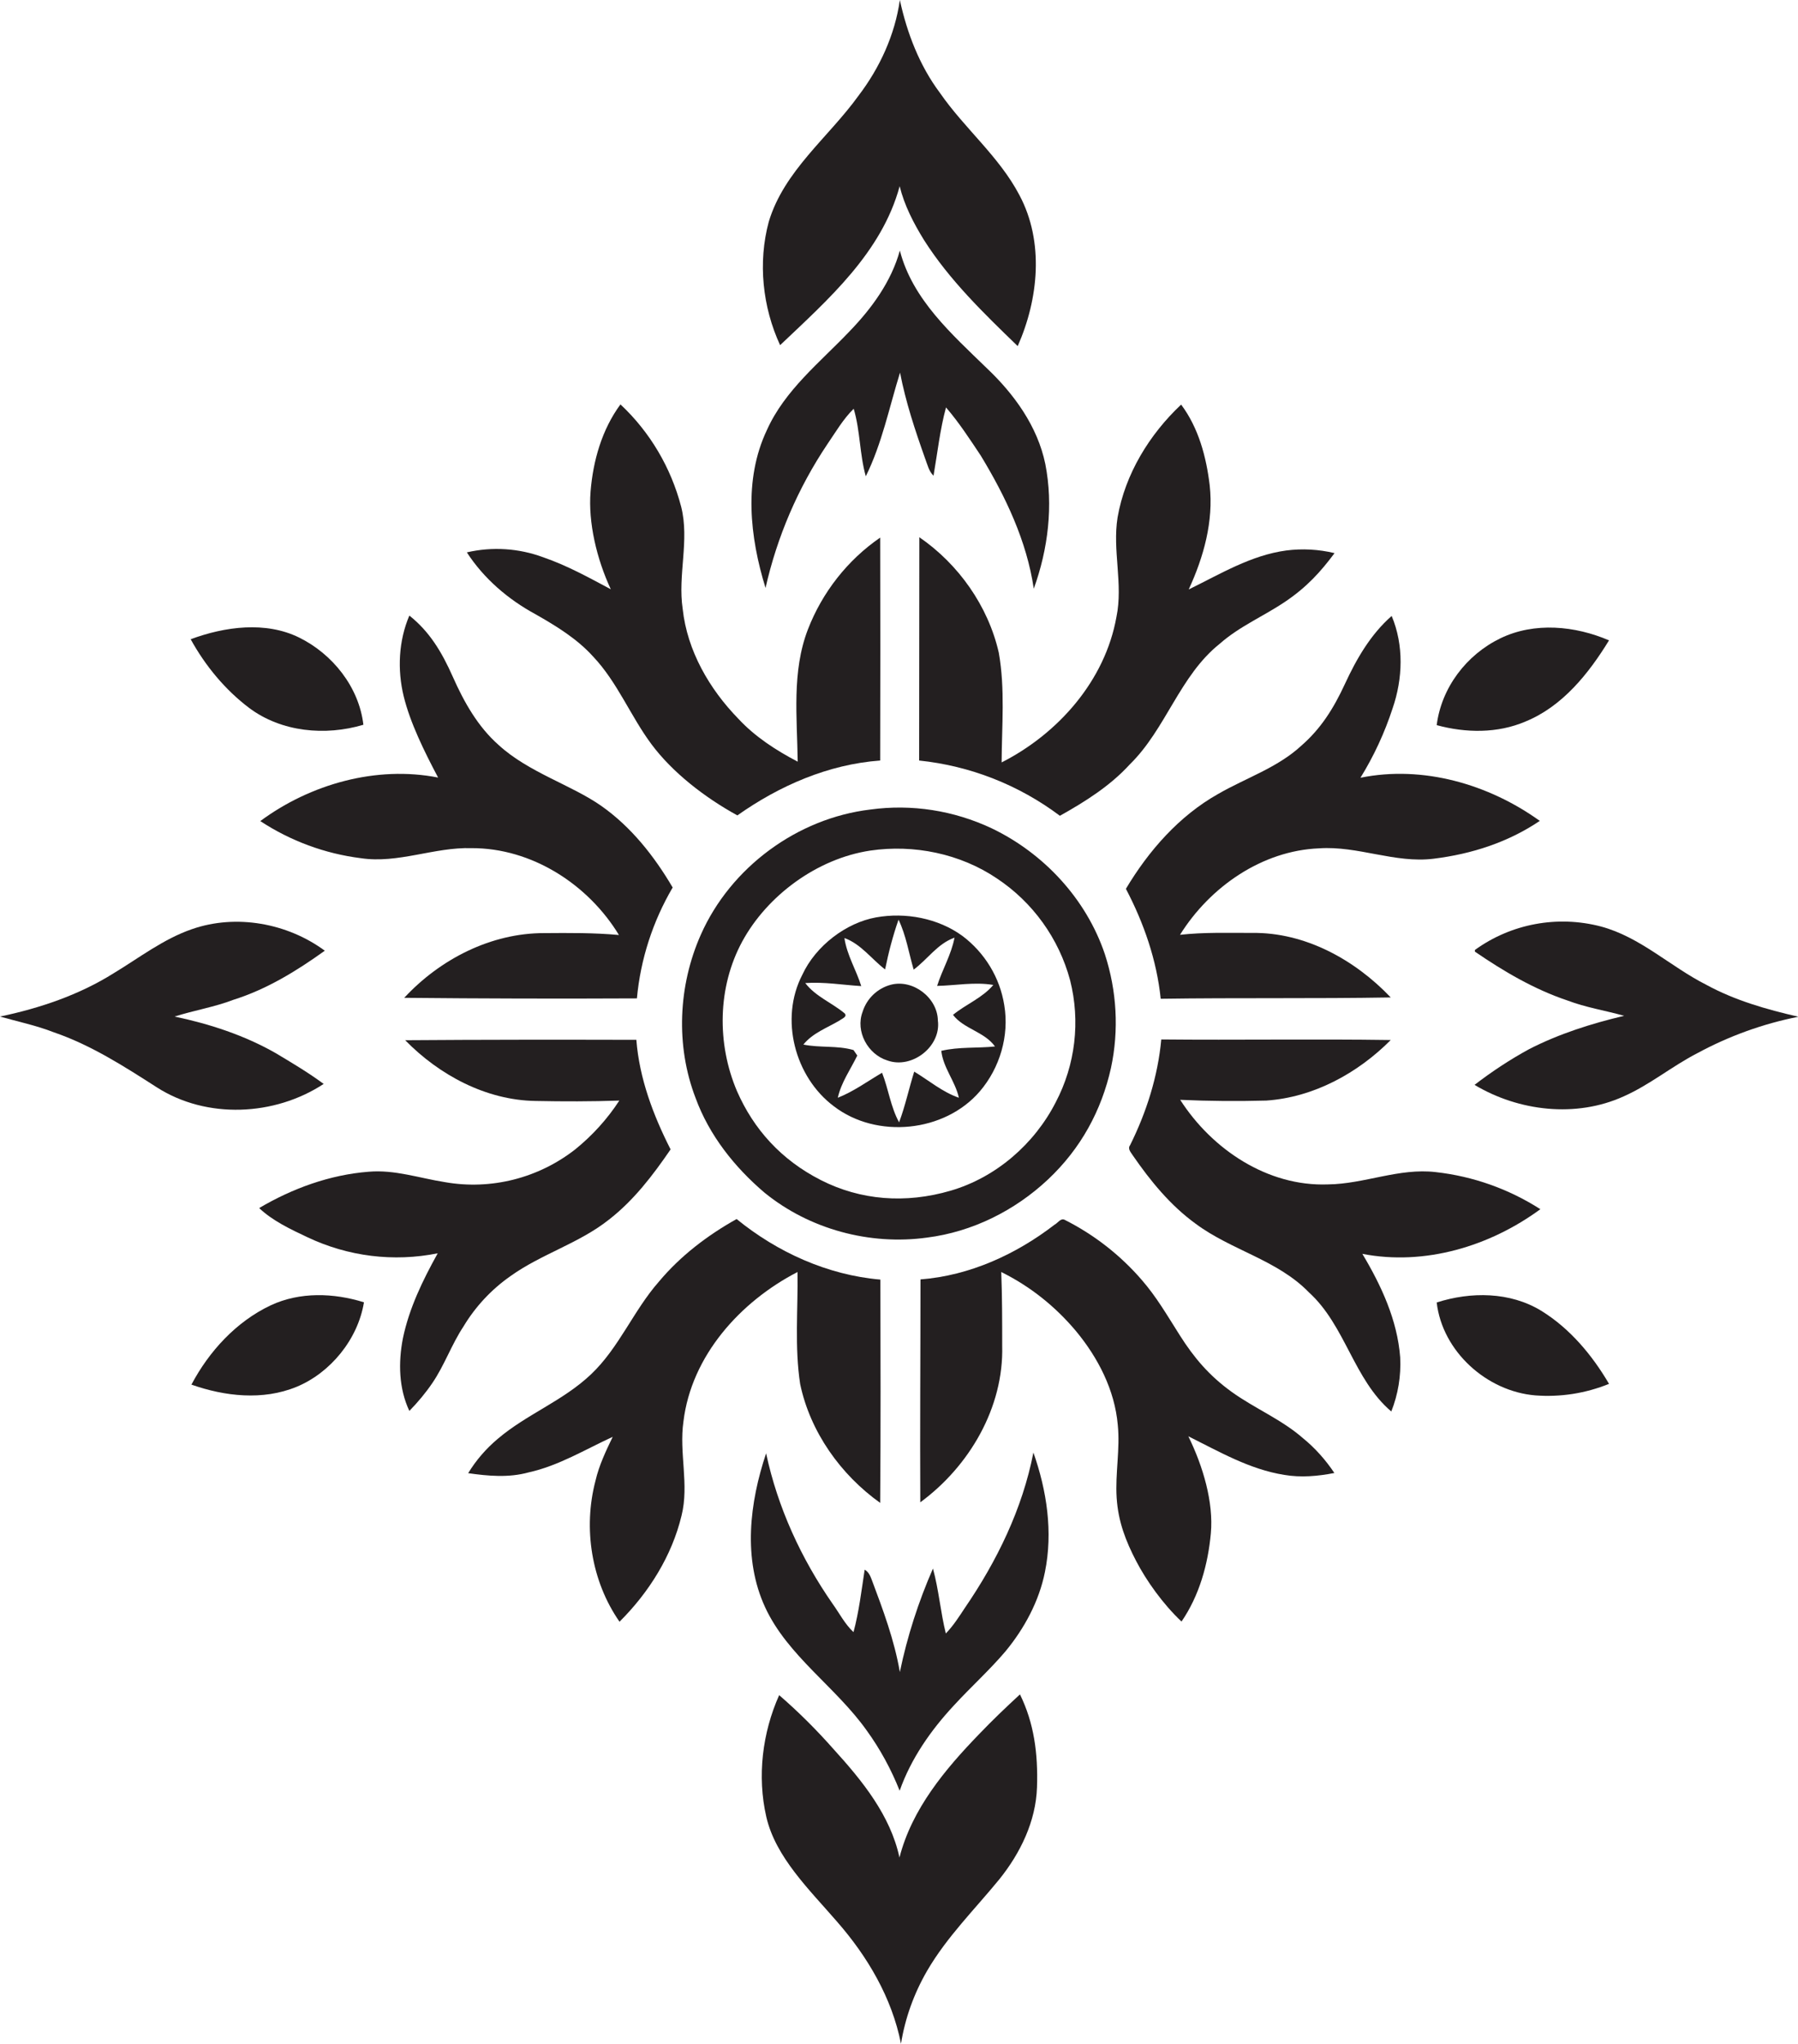 <?xml version="1.0" encoding="utf-8"?>
<!-- Generator: Adobe Illustrator 19.2.0, SVG Export Plug-In . SVG Version: 6.00 Build 0)  -->
<svg version="1.1" id="Layer_1" xmlns="http://www.w3.org/2000/svg" xmlns:xlink="http://www.w3.org/1999/xlink" x="0px" y="0px"
	 viewBox="0 0 950.5 1080" style="enable-background:new 0 0 950.5 1080;" xml:space="preserve">
<style type="text/css">
	.st0{fill:#231F20;}
</style>
<title>biseeise_boho_flat_black_logo_White_background_79327a96-a13e-4f8d-8ad6-682db37f074f</title>
<path class="st0" d="M524.2,437.7c-20-9.4-42.2-12.9-64.1-9.9c-38.6,4.6-73.8,30.5-89.6,66.1c-12,27-13.4,58.7-2.8,86.3
	c7.2,19.7,20.6,36.6,36.5,50.1c23.7,19.3,55.6,27.9,85.9,23.7c23.8-3,46.3-14.2,63.8-30.6s28.4-36.6,33.4-59
	c4.3-20,3.1-40.7-3.2-60.1C574.3,475.1,551.8,450.9,524.2,437.7z M558.1,582.5c-11.3,22.1-31.6,39.7-55.5,46.7s-47.7,5.1-68.7-5.6
	s-35.5-26.9-44.3-47c-10.7-25.1-10.3-55,2.8-79.1s39.3-43.7,67.6-48c23.1-3.4,47.6,1.6,67,14.7c19,12.6,32.8,31.8,38.7,53.8
	C571.2,539.7,568.5,562.7,558.1,582.5L558.1,582.5z"/>
<path class="st0" d="M437.4,234.7c4.4-6.4,8.3-13.2,13.9-18.7c3.5,11.7,3.1,24.1,6.4,35.7c8.6-17.4,12.4-36.5,18.1-54.8
	c3,15.6,8,30.6,13.3,45.5c1.2,3.1,1.9,6.6,4.4,9c2.1-12.1,3.4-24.3,6.6-36.1c6.9,8,12.6,16.8,18.4,25.5c13.1,21.6,24.3,45.1,28,70.3
	c7.6-21,10.4-44,6.1-65.9c-4.1-19.9-16.5-37-31-50.7c-18.4-17.9-39.2-36.2-45.9-62.1c-4.5,16.4-14.9,30.6-26.6,42.7
	c-15.6,16.4-34.2,31-43.7,52.2c-12.4,26.2-9,56.6-0.7,83.4C410.8,283.6,421.9,257.8,437.4,234.7z"/>
<path class="st0" d="M508.8,494.6c-12.9-9.4-30.1-12.6-45.7-9.8s-31.8,14.8-39,30.4c-12,23.2-4,53.9,16.7,69.4
	c22.7,17.4,58.6,13.8,77.2-7.9c10.6-12.4,15.6-29.4,12.9-45.5C528.6,516.6,520.6,503.5,508.8,494.6z M497.6,555.3
	c1,9,7.4,16.1,9.3,24.8c-8.7-3-15.8-9.1-23.6-13.8c-2.8,8.9-4.7,18-8,26.8c-4.5-8.2-5.6-17.6-9-26.2c-7.7,4.5-15,9.9-23.4,13.2
	c1.8-8.1,6.7-14.9,10.3-22.3l-2-2.9c-8.6-2.5-17.7-1.1-26.5-2.9c4.9-6.1,12.5-8.8,19.1-12.7c1.1-0.9,4.4-2,2.7-3.8
	c-6.7-5.6-15.4-8.9-20.8-16c9.9-0.7,19.8,1,29.6,1.6c-2.7-8.6-7.6-16.4-8.9-25.4c8.8,3.2,14.3,11.1,21.5,16.6
	c1.8-8.9,4.1-17.7,7.1-26.3c4,8.3,5.4,17.5,8,26.4c7.3-5.4,12.6-13.7,21.6-16.9c-1.7,9-6.5,16.9-9.2,25.5c9.9-0.2,19.8-2.2,29.7-0.5
	c-5.8,6.9-14.5,10.2-21.3,15.8c5.6,7.4,16.6,8.9,22.2,16.7c-9.3,1-19,0.1-28.3,2.3H497.6z"/>
<path class="st0" d="M475.6,98.4c2.5,10.2,7.4,19.6,12.9,28.5c13.4,21.1,31.6,38.7,49.5,56c11-24.8,14.1-55.1,0.9-79.8
	c-10.7-20.4-29-35.2-42-54C486.1,34.7,479.5,17.5,475.7,0c-2.6,18.4-10.6,35.8-21.8,50.5c-15.9,22.1-39.4,39.7-47.5,66.7
	c-5.8,21.5-3.3,45.1,6,65.2C437.8,158.3,466.1,133.5,475.6,98.4z"/>
<path class="st0" d="M806.4,381.3c19.6-8,33.4-25.3,44.2-42.9c-17.9-7.7-39.4-9.8-57.4-1.1s-31.2,26.1-33.7,45.9
	C774.9,387.4,791.7,387.6,806.4,381.3z"/>
<path class="st0" d="M688,394c-12.6,11.7-29.4,17.1-44.1,25.6c-20.6,11.6-36.7,30-48.7,50.1c9.5,18.1,16.3,37.7,18.4,58.1
	c40.5-0.6,81.1,0,121.6-0.7c-18.9-19.9-45.3-34.5-73.3-34.1c-12.7,0-25.5-0.4-38.1,1c15.8-25.3,43.3-44.5,73.6-45.7
	c20.4-1.4,40,8,60.4,5.5s39.6-8.8,56.2-20c-27-19.4-61.8-29.5-94.8-22.8c7.1-11.5,12.8-23.8,17-36.7c5.4-15.7,6-33.3-0.5-48.8
	c-11.1,9.7-18.6,22.7-24.7,35.9S698.2,385.1,688,394z"/>
<path class="st0" d="M283.1,324.6c10.9,6.2,21.9,12.9,30.4,22.3c12.9,13.6,19.8,31.5,30.9,46.4s28.1,28.1,45.4,37.6
	c22.2-15.7,48.1-27,75.5-29c0.1-39.3,0.1-78.5,0-117.8C448,296,434.7,313,427.1,332.6c-8.6,22.3-5.7,46.6-5.4,69.9
	c-11.5-6-22.6-13.2-31.4-22.7c-15.3-15.7-27-35.9-29.4-58c-2.7-18,3.7-36.2-0.8-54c-5.4-20.7-16.5-39.5-32.1-54.1
	c-9.8,13.3-14.5,29.8-15.8,46.1s3.2,35.5,10.7,51.6c-11.6-6.2-23.2-12.6-35.7-16.9c-12.9-4.8-27-5.7-40.4-2.6
	C255.8,305.8,268.7,316.8,283.1,324.6z"/>
<path class="st0" d="M529.5,402.9c0.1-19.3,1.9-38.9-1.5-58c-5.6-24.6-21.3-46.8-42-61c-0.1,39.3,0,78.7-0.1,118
	c27,2.8,52.7,12.9,74.4,29.2c13.4-7.5,26.6-15.8,37-27.2c19.1-18.7,26.3-46.8,47.5-63.7c10.4-9.2,23.3-14.6,34.7-22.3
	s18.7-15.8,26-25.6c-8.3-2-17-2.5-25.5-1.4c-18.7,2.5-35,12.5-51.6,20.6c7.9-17.1,13.2-36,11.1-55c-1.8-15.1-5.9-30.4-15.1-42.7
	c-16.8,15.8-29.6,36.7-33.6,59.6c-2.8,17.5,3,35.2-0.6,52.6C584.2,359.7,559.4,387.7,529.5,402.9z"/>
<path class="st0" d="M470.9,520.4c-7.1,1.9-12.7,7.3-14.9,14.3c-3.9,10.4,2.8,22.5,13.1,25.7c13,4.7,28.5-7.4,26.7-21.1
	C495.6,527.2,482.6,517.3,470.9,520.4z"/>
<path class="st0" d="M814.8,692.7c-16.5-10.1-37.3-10.2-55.3-4.4c3,25.9,26.5,47,52.2,49.1c13.3,1,26.6-1.1,38.9-6.1
	C841.7,716.1,829.9,702,814.8,692.7z"/>
<path class="st0" d="M137.6,433.9c16,10.5,34.1,17.2,53.1,19.6c19.8,3,38.8-5.9,58.6-5.3c31.8-0.1,61.6,19.1,77.9,45.9
	c-13.1-1.2-26.3-1.1-39.4-1c-28.2-0.1-55.2,13.8-74.1,34.2c41,0.4,82,0.5,123,0.3c1.9-20.7,8.4-40.7,18.9-58.6
	c-9.7-16.5-21.9-32-37.7-43.1s-38.5-17.7-54.3-32.2c-11-9.7-18.3-22.7-24.2-36s-12.4-24-23-32.4c-5.7,13.4-6.4,28.6-3,42.6
	s10.9,29.2,18.2,43C199,404.5,164.1,414.3,137.6,433.9z"/>
<path class="st0" d="M510,849.8c-3.1,4.7-6.1,9.4-10,13.4c-2.8-11.3-3.7-23-6.8-34.3c-7.7,17.6-13.6,35.9-17.5,54.7
	c-2.9-16.9-8.9-32.9-14.9-48.9c-0.8-2.1-1.7-4.1-3.7-5.2c-1.7,11.1-3,22.2-5.9,33c-4.6-4.3-7.4-9.9-11-14.9
	c-16.7-24-29.1-51-35.2-79.6c-8.7,26-12.4,55.7-0.5,81.4s37.4,42.1,53.7,65.1c7.1,9.8,12.9,20.5,17.4,31.8c6-17,16.5-32,28.7-45.1
	c8.9-9.7,18.7-18.5,27.2-28.5c10-12.1,17.8-26.5,20.9-42c4.3-21.1,1-43-6.1-63.1C540.5,797.4,527,825,510,849.8z"/>
<path class="st0" d="M688.8,760c-11.3-9.9-25.5-15.7-37.6-24.4s-20.1-18.3-27.4-29.8s-12.4-20.4-20.2-29.4
	c-11.4-13.2-25.3-24-40.8-31.8c-2.1-1-3.6,1.7-5.2,2.5c-20.5,15.8-45,27-71,29c0,39.3-0.3,78.5-0.1,117.8
	c25.9-19,44.2-50.1,43.3-82.8c0-13,0-25.9-0.5-38.9c15.2,7.5,28.6,18.2,39.5,31.2c11.7,14.1,20.5,31.2,22.1,49.6
	c1.3,12.8-1.4,25.6-0.6,38.4s4.9,23.1,10.3,33.5s14.2,22.8,24,32c9.4-13.7,14-30.2,15.5-46.6s-4.1-35.4-11.9-51.3
	c16.3,8.1,32.4,17.5,50.7,20.4c8.8,1.5,17.8,0.7,26.5-1C700.8,771.5,695.2,765.2,688.8,760z"/>
<path class="st0" d="M902,520.4c-19-9.6-34.8-25.2-55.7-30.8c-22.9-6-47.4-1.5-66.6,12.4v0.9c15.2,10.4,31.3,19.9,48.9,25.8
	c9.7,3.7,20,5.3,30,8.1c-17.3,4.1-34.4,9.5-50.2,17.6c-10.1,5.5-19.8,11.9-28.9,18.9c23.4,14,53.7,17.5,78.8,6.1
	c13.8-6.1,25.5-15.9,38.9-22.8c16.8-9.1,34.8-15.6,53.5-19.3C933.8,533.4,917.2,528.7,902,520.4z"/>
<path class="st0" d="M720.2,662.6c33,6.4,67.4-4,94.1-23.6c-16.7-10.7-35.6-17.4-55.3-19.6c-19.4-2.3-37.8,6.3-57,6.5
	c-31.9,1.2-61.3-18.5-78.1-44.7c15.2,0.7,30.4,0.8,45.5,0.4c25-1.7,48.3-14.4,65.8-32c-40.4-0.6-80.9,0.1-121.3-0.3
	c-1.8,19.5-7.8,38.4-16.5,55.9c-1.4,1.9,0.4,3.7,1.4,5.3c9.3,13.5,19.9,26.5,33.3,36.2c18.8,14,43.2,19.1,59.8,36.2
	c19.4,17.6,23.6,46,43.6,63c3.6-9.1,5.2-18.8,4.7-28.6C738.7,697.6,730.2,679.3,720.2,662.6z"/>
<path class="st0" d="M517.7,916.3c-18.1,18.7-35.6,39.6-42.2,65.3c-4.8-22.3-19.7-40.6-34.7-57.1c-9-10.2-18.6-19.8-28.9-28.7
	c-8.9,19.9-11.7,42.9-6.8,64.3s22.9,38.6,37.4,55.4c16.1,18.4,29,40.2,33.8,64.5c2.2-13.6,6.9-26.6,13.8-38.5
	c10.4-17.9,25.2-32.5,38.2-48.4c11.1-13.8,19.3-30.6,19.9-48.6s-1.6-34-9-49.1C531.8,902.2,524.6,909.1,517.7,916.3z"/>
<path class="st0" d="M421.6,672.2c0.3,19.7-1.6,39.6,1.4,59.2c5.3,25.3,21.4,47.9,42.3,62.8c0.3-39.3,0.2-78.7,0.1-118
	c-27.9-2.4-54.4-14.4-76-32c-15.4,8.6-29.7,19.5-41,33c-13.5,15.3-21.1,35-36,49.1s-33.9,21-49.2,34c-6.2,5.2-11.5,11.3-15.7,18.2
	c10.5,1.5,21.4,2.5,31.9-0.4c15.9-3.5,29.9-12.1,44.5-18.8c-3.6,7.5-7.2,15-9.1,23.2c-6.6,25.1-2.2,53.1,12.7,74.5
	c15.5-15.4,27.7-34.8,32.8-56.1c4.1-16.4-1.4-33.2,1-49.7C365.5,716.4,391.4,687.8,421.6,672.2z"/>
<path class="st0" d="M131.7,374.1c17.1,12.8,40.3,14.9,60.4,8.9c-2.3-19.9-16.3-37.4-34-46.1s-39.2-5.8-57.3,0.9
	C108.5,351.8,119,364.5,131.7,374.1z"/>
<path class="st0" d="M171.1,572.8c-8.1-6-16.7-11.1-25.4-16.3c-16.5-9.4-34.8-15.4-53.4-19.3c10.3-3.3,21.1-5,31.2-8.9
	c17.5-5.5,33.3-15.2,48.2-25.9c-19.8-14.6-46.9-19.5-70.2-11.4c-15.1,5.2-27.8,15.1-41.4,23.3C41.8,525.8,21,532.8,0,537.2
	c9.5,2.7,19.2,4.7,28.4,8.3c19.6,6.7,37.2,18,54.5,29.1C109.3,591.5,145.2,589.8,171.1,572.8z"/>
<path class="st0" d="M269.8,674.4c16.3-11.7,36.2-17.3,52-29.8c13.2-10.2,23.4-23.6,32.7-37.2c-9.2-18.1-16.5-37.5-18.1-57.9
	c-40.7-0.1-81.5-0.1-122.2,0.2c18,18.4,42.7,31.7,68.9,32.1c14.8,0.3,29.6,0.3,44.3-0.2c-6.3,9.7-14.2,18.4-23.2,25.7
	c-19.5,15.3-44.6,21.7-69,17.4c-13.4-2.1-26.6-6.7-40.3-5.5c-20.5,1.6-40.3,8.8-57.9,19.2c7.2,6.8,16.6,11.2,25.5,15.4
	c21.5,10.2,45.6,13.2,68.9,8.5c-7.9,14.2-15.1,29-18.4,44.9c-2.5,12.8-2.2,26.5,3.4,38.4c4.5-4.6,8.6-9.5,12.2-14.8
	c6.4-9.4,10.1-20.3,16.4-29.8C251.3,690.5,259.8,681.4,269.8,674.4z"/>
<path class="st0" d="M143.1,689.8c-18.2,8.6-32.6,24.3-41.9,41.9c17.6,6.2,37.7,8.5,55.5,1.2s32.5-25,35.7-44.7
	C176.4,683.2,158.5,682.6,143.1,689.8z"/>
</svg>
